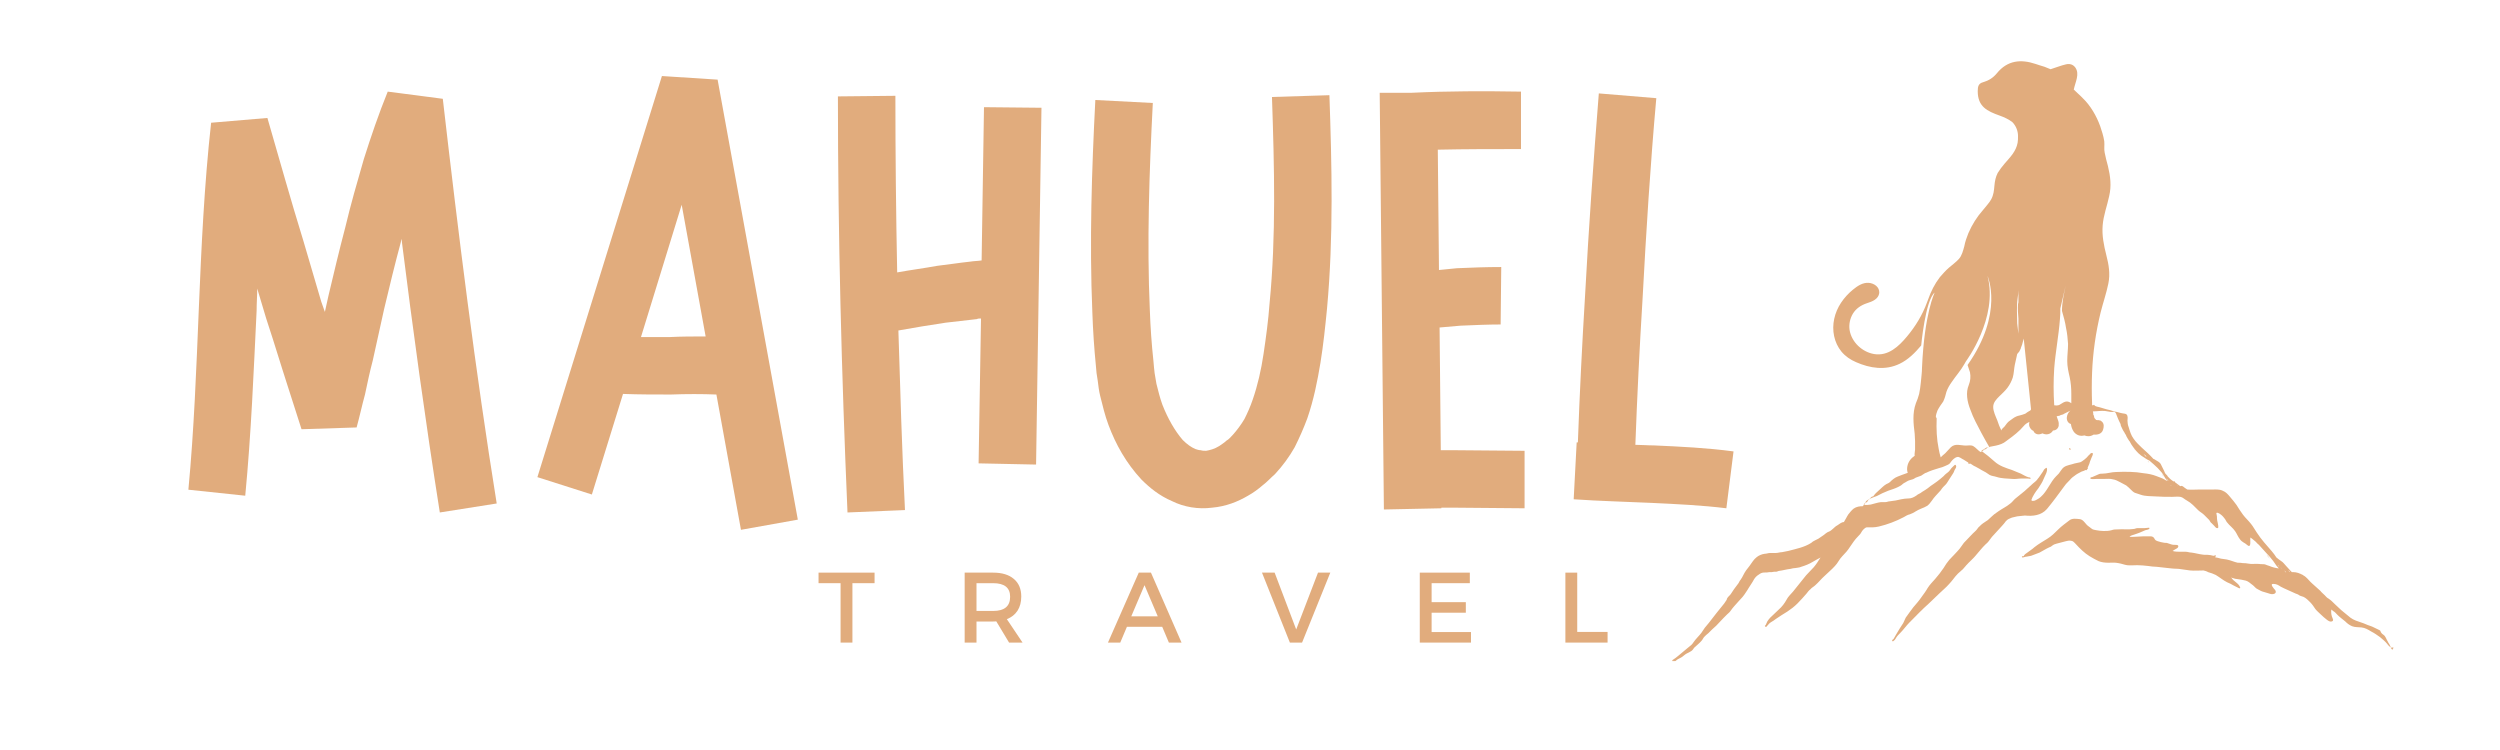 <?xml version="1.0" encoding="UTF-8"?> <svg xmlns="http://www.w3.org/2000/svg" xmlns:xlink="http://www.w3.org/1999/xlink" width="500" zoomAndPan="magnify" viewBox="180 140 10 100" height="150" preserveAspectRatio="xMidYMid meet" version="1.0"><defs><g></g><clipPath id="3385108a85"><path d="M 241.215 148 L 337.492 148 L 337.492 228.332 L 241.215 228.332 Z M 241.215 148 " clip-rule="nonzero"></path></clipPath></defs><g fill="#e1ac7d" fill-opacity="1"><g transform="translate(40.178, 208.169)"><g><path d="M 44.383 -1.039 C 41.508 -18.918 39.273 -36.957 37.195 -54.996 L 29.852 -55.953 C 28.656 -53 27.617 -49.969 26.66 -46.934 C 25.781 -43.902 24.906 -40.867 24.188 -37.836 C 23.387 -34.801 22.668 -31.77 21.949 -28.734 L 21.473 -26.582 L 20.992 -27.938 L 18.598 -36.078 C 16.922 -41.508 15.406 -46.934 13.809 -52.441 L 6.305 -51.805 C 4.469 -35.203 4.789 -18.84 3.273 -2.875 L 10.855 -2.074 C 11.652 -10.375 11.973 -18.598 12.371 -26.742 C 12.371 -27.777 12.453 -28.734 12.453 -29.695 L 13.648 -25.703 L 14.527 -22.988 L 15.805 -18.918 L 16.441 -16.922 L 17.082 -14.926 L 18.359 -10.938 L 25.703 -11.176 C 26.102 -12.613 26.422 -14.129 26.82 -15.566 C 27.141 -17.082 27.457 -18.598 27.859 -20.113 L 29.375 -26.98 C 30.094 -30.012 30.812 -32.965 31.609 -35.918 C 31.609 -36.078 31.688 -36.238 31.688 -36.32 C 33.207 -24.188 34.883 -11.973 36.797 0.16 Z M 44.383 -1.039 "></path></g></g></g><g fill="#e1ac7d" fill-opacity="1"><g transform="translate(87.991, 208.169)"><g><path d="M 36.719 1.117 L 26.023 -57.551 L 18.598 -58.031 L 1.996 -4.551 L 9.258 -2.234 L 13.41 -15.645 C 15.566 -15.566 17.719 -15.566 19.797 -15.566 C 21.871 -15.645 23.945 -15.645 25.863 -15.566 L 29.137 2.473 Z M 19.637 -23.227 C 18.359 -23.227 17.082 -23.227 15.805 -23.227 L 21.234 -40.867 L 24.426 -23.309 C 22.828 -23.309 21.234 -23.309 19.637 -23.227 Z M 19.637 -23.227 "></path></g></g></g><g fill="#e1ac7d" fill-opacity="1"><g transform="translate(126.864, 208.169)"><g><path d="M 22.668 -53.879 L 22.352 -33.445 C 21.871 -33.367 21.312 -33.367 20.832 -33.285 C 19.316 -33.125 17.879 -32.887 16.441 -32.727 C 14.688 -32.406 12.852 -32.168 11.094 -31.848 C 10.938 -39.672 10.855 -47.574 10.855 -55.395 L 3.191 -55.316 C 3.191 -36.879 3.672 -18.359 4.469 0.16 L 12.133 -0.16 C 11.734 -8.141 11.496 -16.125 11.254 -24.105 C 13.41 -24.504 15.484 -24.824 17.562 -25.145 C 18.996 -25.305 20.355 -25.465 21.711 -25.621 C 21.871 -25.703 22.031 -25.703 22.27 -25.703 L 21.949 -6.387 L 29.613 -6.227 L 30.332 -53.801 Z M 22.668 -53.879 "></path></g></g></g><g fill="#e1ac7d" fill-opacity="1"><g transform="translate(160.628, 208.169)"><g><path d="M 34.961 -55.477 L 27.301 -55.238 C 27.617 -45.898 27.859 -36.719 26.98 -27.699 C 26.82 -25.465 26.5 -23.148 26.18 -20.992 C 25.863 -18.84 25.383 -16.762 24.746 -14.926 C 24.426 -13.969 24.027 -13.09 23.629 -12.293 C 23.148 -11.496 22.668 -10.855 22.109 -10.219 C 21.793 -9.898 21.551 -9.578 21.234 -9.418 C 20.914 -9.102 20.594 -8.941 20.273 -8.699 C 19.637 -8.301 18.996 -8.141 18.52 -8.062 C 18.277 -8.062 18.039 -8.062 17.801 -8.141 C 17.562 -8.141 17.32 -8.223 17.082 -8.301 C 16.523 -8.539 15.965 -8.941 15.406 -9.5 C 14.367 -10.695 13.41 -12.371 12.691 -14.207 C 12.371 -15.086 12.133 -16.043 11.895 -17.004 C 11.812 -17.48 11.734 -17.961 11.652 -18.438 L 11.574 -19.156 L 11.496 -20.035 C 11.254 -22.27 11.094 -24.586 11.016 -26.82 C 10.617 -35.918 10.938 -45.18 11.414 -54.438 L 3.75 -54.836 C 3.273 -45.5 2.953 -36 3.352 -26.5 C 3.434 -24.105 3.594 -21.711 3.832 -19.316 L 3.91 -18.438 L 4.07 -17.402 C 4.152 -16.762 4.23 -16.043 4.391 -15.406 C 4.711 -14.129 5.027 -12.77 5.508 -11.496 C 6.465 -8.941 7.824 -6.465 9.898 -4.23 C 11.016 -3.113 12.293 -2.074 13.969 -1.355 C 15.566 -0.559 17.48 -0.238 19.316 -0.48 C 21.152 -0.637 22.75 -1.277 24.105 -2.074 C 24.824 -2.473 25.465 -2.953 26.023 -3.434 C 26.66 -3.91 27.141 -4.469 27.699 -4.949 C 28.734 -6.066 29.613 -7.266 30.332 -8.539 C 30.973 -9.816 31.531 -11.094 32.008 -12.371 C 32.887 -14.926 33.367 -17.402 33.766 -19.797 C 34.164 -22.27 34.402 -24.586 34.645 -27.059 C 35.52 -36.637 35.281 -46.137 34.961 -55.477 Z M 34.961 -55.477 "></path></g></g></g><g fill="#e1ac7d" fill-opacity="1"><g transform="translate(199.102, 208.169)"><g><path d="M 13.25 -8.141 C 12.613 -8.141 11.973 -8.141 11.336 -8.141 L 11.176 -24.504 C 12.055 -24.586 13.012 -24.664 13.969 -24.746 C 15.805 -24.824 17.641 -24.906 19.316 -24.906 L 19.398 -32.566 C 17.32 -32.566 15.406 -32.488 13.488 -32.406 C 12.691 -32.328 11.895 -32.246 11.094 -32.168 L 10.938 -48.211 C 14.605 -48.293 18.277 -48.293 22.031 -48.293 L 22.031 -55.953 C 17.16 -56.035 12.371 -56.035 7.422 -55.797 L 3.191 -55.797 L 3.75 -0.238 L 11.414 -0.398 L 11.414 -0.48 C 11.973 -0.48 12.613 -0.48 13.172 -0.48 L 22.508 -0.398 L 22.508 -8.062 Z M 13.25 -8.141 "></path></g></g></g><g fill="#e1ac7d" fill-opacity="1"><g transform="translate(224.885, 208.169)"><g><path d="M 13.969 -8.781 C 13.09 -8.781 12.293 -8.859 11.496 -8.859 C 11.734 -15.324 12.055 -21.793 12.453 -28.258 C 12.93 -37.195 13.488 -46.137 14.289 -55.078 L 6.625 -55.715 C 5.906 -46.695 5.27 -37.676 4.789 -28.734 C 4.391 -22.191 4.07 -15.727 3.832 -9.18 C 3.75 -9.18 3.75 -9.18 3.672 -9.18 L 3.273 -1.598 C 6.785 -1.355 10.219 -1.277 13.648 -1.117 C 17.004 -0.957 20.434 -0.797 23.629 -0.398 L 24.586 -7.98 C 20.992 -8.461 17.48 -8.621 13.969 -8.781 Z M 13.969 -8.781 "></path></g></g></g><g fill="#e1ac7d" fill-opacity="1"><g transform="translate(127.348, 225.679)"><g><path d="M 7.594 -7.922 L 4.641 -7.922 L 4.641 0 L 3.062 0 L 3.062 -7.922 L 0.125 -7.922 L 0.125 -9.328 L 7.594 -9.328 Z M 7.594 -7.922 "></path></g></g></g><g fill="#e1ac7d" fill-opacity="1"><g transform="translate(145.736, 225.679)"><g><path d="M 7.141 0 L 5.438 -2.828 C 5.344 -2.816 5.203 -2.812 5.016 -2.812 L 2.797 -2.812 L 2.797 0 L 1.219 0 L 1.219 -9.328 L 5.016 -9.328 C 6.203 -9.328 7.125 -9.047 7.781 -8.484 C 8.438 -7.93 8.766 -7.148 8.766 -6.141 C 8.766 -5.398 8.598 -4.77 8.266 -4.25 C 7.93 -3.738 7.457 -3.363 6.844 -3.125 L 8.938 0 Z M 2.797 -4.219 L 5.016 -4.219 C 6.523 -4.219 7.281 -4.848 7.281 -6.109 C 7.281 -7.316 6.523 -7.922 5.016 -7.922 L 2.797 -7.922 Z M 2.797 -4.219 "></path></g></g></g><g fill="#e1ac7d" fill-opacity="1"><g transform="translate(166.044, 225.679)"><g><path d="M 7.25 -2.109 L 2.547 -2.109 L 1.656 0 L 0.016 0 L 4.125 -9.328 L 5.75 -9.328 L 9.828 0 L 8.141 0 Z M 6.656 -3.5 L 4.891 -7.656 L 3.125 -3.5 Z M 6.656 -3.5 "></path></g></g></g><g fill="#e1ac7d" fill-opacity="1"><g transform="translate(186.551, 225.679)"><g><path d="M 5.391 0 L 3.766 0 L 0.047 -9.328 L 1.734 -9.328 L 4.609 -1.75 L 7.516 -9.328 L 9.156 -9.328 Z M 5.391 0 "></path></g></g></g><g fill="#e1ac7d" fill-opacity="1"><g transform="translate(206.418, 225.679)"><g><path d="M 7.891 -7.922 L 2.797 -7.922 L 2.797 -5.391 L 7.359 -5.391 L 7.359 -3.984 L 2.797 -3.984 L 2.797 -1.406 L 8.047 -1.406 L 8.047 0 L 1.219 0 L 1.219 -9.328 L 7.891 -9.328 Z M 7.891 -7.922 "></path></g></g></g><g fill="#e1ac7d" fill-opacity="1"><g transform="translate(225.833, 225.679)"><g><path d="M 2.797 -1.422 L 6.844 -1.422 L 6.844 0 L 1.219 0 L 1.219 -9.328 L 2.797 -9.328 Z M 2.797 -1.422 "></path></g></g></g><path fill="#e1ac7d" d="M 291.254 207.871 C 292.066 206.895 292.773 205.918 293.531 204.887 C 293.75 204.562 294.02 204.293 294.293 204.02 C 294.508 203.75 294.781 203.531 295.105 203.316 C 295.324 203.152 295.594 203.043 295.867 202.883 C 295.973 202.828 296.082 202.828 296.191 202.773 C 296.246 202.719 296.355 202.719 296.406 202.664 C 296.461 202.719 296.516 202.719 296.57 202.664 C 296.57 202.609 296.625 202.609 296.625 202.555 C 296.734 202.555 296.734 202.445 296.68 202.395 C 296.734 202.285 296.734 202.23 296.789 202.121 C 296.895 201.906 296.949 201.742 297.004 201.523 C 297.059 201.363 297.168 201.145 297.223 200.98 C 297.277 200.82 297.383 200.711 297.383 200.492 C 297.383 200.441 297.332 200.387 297.277 200.387 C 297.168 200.387 297.004 200.492 296.949 200.602 C 296.734 200.766 296.625 200.98 296.406 201.145 C 296.191 201.309 295.973 201.523 295.703 201.633 C 295.43 201.688 295.215 201.742 294.941 201.797 C 294.508 201.957 293.914 202.012 293.531 202.285 C 293.371 202.395 293.207 202.609 293.098 202.773 C 292.992 202.883 292.938 203.043 292.828 203.152 C 292.719 203.262 292.609 203.371 292.504 203.477 C 291.688 204.293 291.309 205.484 290.441 206.246 C 290.277 206.406 290.008 206.57 289.789 206.68 C 289.68 206.734 289.574 206.785 289.41 206.785 C 289.41 206.785 289.355 206.785 289.301 206.785 C 289.137 206.734 289.191 206.625 289.246 206.516 C 289.301 206.297 289.465 206.082 289.574 205.863 C 289.734 205.594 289.898 205.375 290.113 205.105 C 290.387 204.672 290.656 204.293 290.82 203.855 C 290.984 203.422 291.363 202.883 291.254 202.445 C 291.254 202.395 291.199 202.34 291.145 202.395 C 291.039 202.445 290.984 202.5 290.875 202.609 C 290.766 202.828 290.656 202.988 290.496 203.207 C 290.332 203.422 290.223 203.641 290.062 203.805 C 289.898 204.074 289.68 204.238 289.41 204.453 C 289.031 204.781 288.648 205.16 288.27 205.484 C 287.891 205.809 287.512 206.082 287.133 206.406 C 286.914 206.57 286.75 206.785 286.59 206.949 C 286.371 207.168 286.102 207.328 285.883 207.492 C 285.449 207.762 284.961 208.035 284.527 208.359 C 284.094 208.633 283.77 209.012 283.387 209.336 C 283.172 209.5 282.953 209.609 282.738 209.77 C 282.574 209.879 282.41 210.043 282.25 210.203 C 282.086 210.312 282.031 210.477 281.922 210.586 C 281.762 210.801 281.598 210.91 281.383 211.125 C 281 211.562 280.566 211.941 280.188 212.375 C 280.023 212.59 279.918 212.754 279.754 212.973 C 279.59 213.242 279.375 213.406 279.211 213.621 C 278.887 213.949 278.559 214.328 278.234 214.652 C 277.965 214.977 277.691 215.359 277.477 215.738 C 277.148 216.227 276.77 216.715 276.391 217.148 C 276.012 217.582 275.629 217.961 275.359 218.395 C 275.25 218.559 275.141 218.777 274.98 218.992 C 274.816 219.211 274.707 219.371 274.547 219.59 C 274.219 220.078 273.84 220.512 273.461 220.945 C 273.297 221.164 273.137 221.379 272.973 221.598 C 272.809 221.867 272.594 222.086 272.43 222.355 C 272.32 222.574 272.215 222.844 272.105 223.062 C 271.941 223.332 271.777 223.551 271.617 223.82 C 271.453 224.094 271.289 224.363 271.129 224.633 C 271.074 224.742 270.965 224.906 270.91 225.016 C 270.855 225.121 270.801 225.23 270.695 225.285 C 270.641 225.285 270.641 225.34 270.641 225.34 C 270.586 225.395 270.641 225.559 270.75 225.504 C 270.91 225.395 271.02 225.285 271.129 225.07 C 271.289 224.797 271.508 224.582 271.727 224.363 C 272.16 223.93 272.484 223.441 272.918 223.008 C 273.785 222.141 274.602 221.27 275.523 220.457 C 275.957 220.023 276.445 219.59 276.879 219.156 C 277.312 218.723 277.801 218.344 278.18 217.906 C 278.613 217.473 278.941 216.93 279.375 216.496 C 279.535 216.336 279.754 216.172 279.918 216.008 C 280.133 215.848 280.297 215.574 280.512 215.359 C 280.945 214.871 281.434 214.488 281.816 214 C 282.195 213.566 282.574 213.078 283.008 212.645 C 283.172 212.484 283.336 212.375 283.496 212.156 C 283.715 211.887 283.875 211.613 284.094 211.398 C 284.473 210.965 284.906 210.531 285.285 210.098 C 285.449 209.934 285.613 209.715 285.773 209.5 C 285.992 209.227 286.316 209.121 286.59 209.012 C 286.805 208.957 287.078 208.902 287.293 208.848 C 287.621 208.793 287.945 208.793 288.324 208.738 C 289.355 208.848 290.496 208.738 291.254 207.871 Z M 291.254 207.871 " fill-opacity="1" fill-rule="nonzero"></path><g clip-path="url(#3385108a85)"><path fill="#e1ac7d" d="M 337.258 226.586 C 337.094 226.426 337.094 226.207 336.984 226.047 C 336.934 225.883 336.77 225.719 336.715 225.559 C 336.496 225.23 336.445 224.852 336.117 224.633 C 335.957 224.527 335.902 224.473 335.793 224.309 C 335.738 224.254 335.738 224.199 335.738 224.145 C 335.684 224.039 335.52 223.984 335.414 223.93 C 335.031 223.766 334.707 223.551 334.328 223.441 C 333.949 223.332 333.57 223.117 333.188 223.008 C 332.699 222.844 332.156 222.684 331.723 222.355 C 331.398 222.086 331.129 221.867 330.801 221.598 C 330.367 221.27 330.043 220.891 329.664 220.566 C 329.391 220.293 329.121 220.023 328.793 219.805 C 328.578 219.699 328.469 219.535 328.305 219.371 C 328.09 219.156 327.871 218.992 327.711 218.777 C 327.328 218.449 327.004 218.125 326.625 217.801 C 326.301 217.527 326.082 217.203 325.758 216.93 C 325.648 216.824 325.539 216.77 325.43 216.715 C 325.43 216.715 325.43 216.66 325.375 216.66 C 324.941 216.441 324.562 216.281 324.074 216.281 C 324.02 216.281 323.965 216.281 323.914 216.281 C 323.859 216.227 323.805 216.172 323.75 216.117 C 323.531 215.902 323.371 215.684 323.152 215.465 C 322.938 215.25 322.773 214.977 322.5 214.816 C 322.285 214.652 322.012 214.488 321.852 214.328 C 321.688 214.055 321.473 213.785 321.254 213.516 C 320.547 212.699 319.844 211.941 319.246 211.02 C 318.977 210.637 318.758 210.203 318.488 209.879 C 318.16 209.445 317.727 209.066 317.402 208.633 C 317.078 208.199 316.805 207.762 316.535 207.328 C 316.262 206.949 315.992 206.625 315.668 206.246 C 315.395 205.918 315.125 205.594 314.691 205.43 C 314.254 205.215 313.766 205.27 313.332 205.27 L 311.598 205.27 C 311.055 205.27 310.512 205.32 309.969 205.27 C 309.863 205.215 309.754 205.105 309.645 205.051 C 309.48 204.941 309.375 204.781 309.156 204.781 C 309.102 204.781 309.102 204.832 309.047 204.832 C 308.832 204.672 308.613 204.508 308.398 204.344 C 308.398 204.344 308.344 204.344 308.344 204.293 C 308.344 204.238 308.344 204.184 308.234 204.184 C 308.18 204.184 308.18 204.184 308.125 204.184 C 307.965 204.074 307.801 203.965 307.691 203.855 C 307.691 203.855 307.637 203.805 307.637 203.805 C 307.527 203.695 307.477 203.641 307.367 203.531 C 307.312 203.371 307.148 203.262 307.039 203.152 C 307.039 203.152 307.039 203.152 307.039 203.098 C 307.039 203.098 306.988 203.043 306.988 203.043 C 306.934 202.934 306.934 202.883 306.879 202.773 C 306.77 202.5 306.605 202.285 306.5 202.012 C 306.336 201.578 305.902 201.469 305.523 201.199 C 305.523 201.199 305.523 201.199 305.469 201.199 C 304.98 200.656 304.438 200.168 303.895 199.68 C 303.516 199.301 303.137 198.977 302.809 198.488 C 302.484 198.055 302.32 197.512 302.16 196.969 C 302.051 196.695 301.996 196.371 301.996 196.102 C 301.996 195.883 302.051 195.719 301.996 195.504 C 301.941 195.07 301.453 195.176 301.129 195.07 C 300.801 194.961 300.477 194.906 300.207 194.852 C 299.879 194.742 299.555 194.637 299.23 194.582 C 298.902 194.473 298.633 194.418 298.309 194.309 C 298.145 194.254 297.656 194.199 297.602 194.039 C 297.547 193.93 297.438 193.984 297.438 194.039 L 297.277 194.039 C 297.277 193.93 297.277 193.875 297.277 193.766 C 297.223 192.41 297.223 191.055 297.277 189.699 C 297.383 186.984 297.766 184.328 298.414 181.668 C 298.742 180.367 299.176 179.121 299.445 177.816 C 299.719 176.516 299.5 175.27 299.176 174.02 C 298.848 172.719 298.578 171.418 298.688 170.059 C 298.793 168.703 299.281 167.457 299.555 166.156 C 299.879 164.797 299.719 163.496 299.391 162.141 C 299.23 161.543 299.066 160.945 298.957 160.352 C 298.848 159.863 298.957 159.375 298.902 158.832 C 298.793 158.125 298.578 157.473 298.359 156.824 C 297.871 155.469 297.059 154.059 296.027 153.082 C 295.973 153.027 295.867 152.918 295.812 152.863 C 295.484 152.539 295.16 152.266 294.836 151.941 C 295.051 150.91 295.648 149.879 295.051 149.012 C 294.727 148.578 294.293 148.469 293.805 148.578 C 293.098 148.742 292.449 149.012 291.742 149.23 C 291.473 149.121 291.199 149.012 290.93 148.902 C 290.496 148.793 290.113 148.633 289.734 148.523 C 287.781 147.871 285.992 148.035 284.582 149.77 C 284.094 150.367 283.496 150.746 282.738 150.965 C 282.141 151.129 282.031 151.508 282.031 152.16 C 282.031 154.219 283.281 154.816 284.961 155.414 C 285.559 155.629 286.156 155.902 286.645 156.281 C 287.133 156.77 287.402 157.473 287.402 158.125 C 287.402 158.449 287.402 158.777 287.348 159.047 C 287.133 160.188 286.371 160.945 285.613 161.816 C 285.285 162.195 284.961 162.629 284.691 163.062 C 284.418 163.605 284.309 164.148 284.258 164.742 C 284.203 165.395 284.148 165.992 283.82 166.59 C 283.551 167.078 283.117 167.512 282.738 168 C 281.922 168.922 281.273 169.953 280.785 171.09 C 280.566 171.633 280.352 172.23 280.242 172.828 C 280.078 173.422 279.918 174.074 279.535 174.508 C 279.156 174.941 278.613 175.324 278.18 175.703 C 277.746 176.082 277.367 176.516 276.988 176.949 C 276.281 177.871 275.793 178.848 275.414 179.934 C 275.359 180.098 275.305 180.203 275.25 180.367 C 274.652 181.996 273.73 183.516 272.594 184.871 C 271.508 186.172 270.098 187.527 268.199 187.203 C 266.625 186.934 265.215 185.629 264.945 184.004 C 264.836 183.242 264.996 182.484 265.379 181.832 C 265.812 181.129 266.461 180.691 267.277 180.422 C 267.98 180.203 268.797 179.879 268.902 179.066 C 268.957 178.25 268.199 177.766 267.492 177.711 C 266.68 177.656 265.973 178.145 265.379 178.633 C 264.781 179.121 264.238 179.715 263.805 180.367 C 262.938 181.668 262.555 183.297 262.883 184.816 C 263.043 185.574 263.371 186.281 263.859 186.879 C 264.402 187.527 265.051 187.961 265.812 188.289 C 267.656 189.102 269.719 189.426 271.617 188.504 C 272.754 187.961 273.676 187.039 274.492 186.062 C 274.492 186.062 275.035 180.098 276.281 179.012 C 276.281 179.066 274.926 181.723 274.602 188.992 C 274.602 189.699 274.492 190.348 274.438 191.055 C 274.383 191.543 274.328 192.031 274.219 192.52 C 274.113 192.953 273.949 193.387 273.785 193.766 C 273.297 195.125 273.461 196.48 273.625 197.836 C 273.625 198.16 273.676 198.488 273.676 198.812 C 273.676 199.191 273.676 199.57 273.676 199.953 C 273.676 200.168 273.57 200.492 273.625 200.766 C 273.137 201.09 272.754 201.578 272.648 202.176 C 272.594 202.445 272.594 202.773 272.699 203.043 C 272.43 203.152 272.215 203.207 271.941 203.316 C 271.562 203.477 271.129 203.586 270.801 203.855 C 270.641 203.965 270.477 204.129 270.367 204.238 C 270.207 204.398 270.043 204.453 269.824 204.562 C 269.445 204.781 269.121 205.16 268.797 205.43 C 268.633 205.594 268.414 205.758 268.254 205.973 C 268.199 206.027 268.145 206.137 268.09 206.191 C 267.926 206.191 267.871 206.246 267.766 206.352 C 267.656 206.516 267.492 206.57 267.332 206.68 C 267.168 206.785 267.059 206.949 266.949 207.113 C 266.898 207.223 266.789 207.328 266.734 207.492 C 266.301 207.492 265.867 207.547 265.484 207.816 C 265.215 208.035 264.996 208.305 264.781 208.578 C 264.562 208.902 264.402 209.281 264.184 209.609 C 263.859 209.609 263.586 209.879 263.316 210.043 C 262.883 210.258 262.609 210.746 262.121 210.91 C 261.961 210.965 261.852 211.074 261.688 211.18 C 261.527 211.344 261.309 211.453 261.094 211.613 C 260.875 211.777 260.711 211.887 260.441 211.996 C 260.223 212.102 260.008 212.211 259.844 212.375 C 258.922 212.973 257.781 213.188 256.754 213.461 C 256.48 213.516 256.211 213.566 255.938 213.621 C 255.668 213.621 255.395 213.73 255.125 213.73 C 254.852 213.73 254.582 213.73 254.363 213.73 C 254.094 213.73 253.875 213.84 253.605 213.84 C 253.227 213.895 252.848 214.055 252.574 214.273 C 252.141 214.598 251.926 215.031 251.598 215.465 C 251.273 215.848 251 216.227 250.785 216.66 C 250.676 216.879 250.566 217.094 250.406 217.312 C 250.242 217.473 250.188 217.746 250.023 217.906 C 249.863 218.125 249.699 218.344 249.535 218.559 C 249.375 218.777 249.266 218.992 249.102 219.211 C 248.996 219.371 248.777 219.535 248.668 219.699 C 248.613 219.805 248.559 219.859 248.559 219.969 C 248.453 220.133 248.344 220.293 248.234 220.457 C 247.531 221.324 246.824 222.195 246.172 223.062 C 246.012 223.277 245.793 223.496 245.633 223.711 C 245.469 223.93 245.359 224.145 245.195 224.363 C 244.871 224.797 244.438 225.176 244.113 225.664 C 243.949 225.938 243.73 226.098 243.516 226.262 C 243.297 226.426 243.082 226.641 242.863 226.805 C 242.375 227.184 241.887 227.672 241.344 228 C 241.238 228.051 241.344 228.215 241.453 228.16 C 241.453 228.16 241.508 228.105 241.508 228.105 C 241.727 228.27 241.832 228 242.051 227.891 C 242.215 227.781 242.43 227.727 242.648 227.562 C 242.863 227.402 243.027 227.238 243.242 227.129 C 243.461 227.023 243.68 226.914 243.84 226.805 C 244.004 226.695 244.113 226.535 244.219 226.371 C 244.547 226.047 244.926 225.773 245.195 225.449 C 245.359 225.285 245.414 225.07 245.578 224.906 C 245.738 224.742 245.902 224.582 246.121 224.418 C 246.281 224.254 246.445 224.094 246.609 223.93 C 246.77 223.766 246.988 223.605 247.148 223.441 C 247.477 223.117 247.801 222.734 248.125 222.41 C 248.289 222.246 248.453 222.086 248.613 221.922 C 248.777 221.758 248.887 221.707 249.047 221.488 C 249.375 221 249.754 220.621 250.133 220.188 C 250.512 219.805 250.84 219.426 251.109 218.992 C 251.383 218.613 251.598 218.18 251.871 217.801 C 251.977 217.637 252.086 217.473 252.195 217.258 C 252.359 216.984 252.574 216.77 252.848 216.605 C 253.062 216.441 253.281 216.336 253.551 216.336 C 253.824 216.336 254.039 216.336 254.258 216.281 C 254.363 216.281 254.473 216.281 254.582 216.281 C 254.691 216.281 254.801 216.227 254.906 216.227 C 255.016 216.227 255.07 216.227 255.18 216.227 C 255.289 216.227 255.449 216.117 255.559 216.117 C 256.047 216.062 256.535 215.902 257.078 215.848 C 257.293 215.793 257.512 215.738 257.727 215.738 C 258 215.684 258.27 215.684 258.488 215.574 C 259.031 215.414 259.574 215.195 260.008 214.926 C 260.387 214.707 260.766 214.488 261.094 214.328 C 261.094 214.328 261.039 214.383 261.039 214.383 C 260.766 214.816 260.496 215.25 260.168 215.629 C 259.844 216.008 259.465 216.336 259.141 216.715 C 258.543 217.418 258 218.18 257.402 218.883 C 257.078 219.266 256.754 219.535 256.535 219.969 C 256.266 220.457 255.938 220.891 255.504 221.27 C 255.125 221.652 254.746 221.977 254.363 222.355 C 254.203 222.52 254.094 222.684 253.984 222.844 C 253.93 222.898 253.77 223.387 253.715 223.387 C 253.605 223.387 253.66 223.551 253.715 223.551 C 253.77 223.605 253.824 223.605 253.875 223.551 C 253.93 223.441 254.094 223.332 254.148 223.223 C 254.258 223.117 254.363 223.008 254.473 222.953 C 254.691 222.844 254.906 222.684 255.125 222.52 C 255.613 222.195 256.102 221.867 256.645 221.543 C 257.133 221.219 257.566 220.891 258 220.457 C 258.434 220.023 258.812 219.59 259.191 219.156 C 259.355 218.938 259.52 218.723 259.734 218.559 C 259.898 218.344 260.168 218.234 260.387 218.016 C 260.82 217.637 261.199 217.148 261.633 216.77 C 262.07 216.336 262.555 215.953 262.992 215.465 C 263.371 215.086 263.586 214.543 263.969 214.164 C 264.348 213.785 264.727 213.352 264.996 212.918 C 265.324 212.43 265.648 211.941 266.082 211.508 C 266.246 211.344 266.41 211.18 266.516 210.965 C 266.625 210.746 266.949 210.367 267.223 210.312 C 267.332 210.312 267.492 210.312 267.602 210.312 C 267.766 210.312 267.926 210.312 268.035 210.312 C 268.309 210.312 268.578 210.258 268.848 210.203 C 269.988 209.934 271.129 209.5 272.16 208.957 C 272.43 208.793 272.699 208.633 272.973 208.578 C 273.242 208.469 273.516 208.359 273.73 208.199 C 274.004 208.035 274.219 207.926 274.492 207.816 C 274.762 207.711 275.035 207.602 275.305 207.438 C 275.793 207.059 276.012 206.516 276.445 206.082 C 276.66 205.863 276.879 205.594 277.094 205.375 C 277.203 205.215 277.312 205.051 277.422 204.941 C 277.531 204.832 277.637 204.727 277.746 204.617 C 277.965 204.398 278.07 204.129 278.234 203.91 C 278.398 203.641 278.559 203.422 278.723 203.152 C 278.887 202.934 278.887 202.719 279.047 202.5 C 279.156 202.34 279.211 202.176 279.102 202.012 C 279.047 201.957 278.992 201.957 278.941 202.012 C 278.723 202.23 278.504 202.395 278.344 202.664 C 278.18 202.934 277.855 203.098 277.637 203.316 C 277.477 203.531 277.203 203.695 277.043 203.855 C 276.77 204.074 276.5 204.293 276.172 204.508 C 275.902 204.672 275.629 204.887 275.359 205.105 C 275.141 205.27 274.871 205.43 274.602 205.594 C 274.383 205.809 274.059 205.863 273.84 206.082 C 273.516 206.297 273.188 206.461 272.809 206.461 C 272.754 206.461 272.754 206.461 272.754 206.461 C 272.43 206.461 272.16 206.516 271.832 206.57 C 271.562 206.625 271.344 206.68 271.074 206.734 C 270.801 206.785 270.586 206.785 270.312 206.84 C 270.098 206.84 269.934 206.949 269.719 206.949 C 269.5 206.949 269.285 206.949 269.121 206.949 C 268.688 207.004 268.199 207.168 267.766 207.273 C 267.492 207.328 267.223 207.328 266.898 207.328 C 266.898 207.273 266.949 207.273 266.949 207.223 C 267.004 207.113 267.059 207.059 267.113 206.949 C 267.168 207.004 267.223 207.004 267.277 206.949 C 267.387 206.68 267.547 206.516 267.871 206.406 C 268.09 206.297 268.309 206.246 268.578 206.137 C 269.066 205.863 269.555 205.648 270.098 205.43 C 270.531 205.27 270.965 205.16 271.398 204.941 C 271.617 204.832 271.832 204.727 271.996 204.562 C 272.16 204.398 272.375 204.344 272.594 204.184 C 272.863 204.02 273.027 204.02 273.352 203.91 C 273.57 203.855 273.676 203.695 273.895 203.641 C 274.113 203.586 274.273 203.477 274.492 203.422 C 274.602 203.371 274.707 203.262 274.816 203.207 C 274.926 203.152 275.035 203.043 275.141 203.043 C 275.684 202.773 276.227 202.609 276.77 202.445 C 276.934 202.395 277.148 202.34 277.312 202.285 C 277.582 202.176 277.855 202.066 278.07 201.957 C 278.289 201.852 278.398 201.688 278.504 201.523 C 278.668 201.309 278.992 200.98 279.32 200.93 C 279.59 200.875 279.918 201.199 280.188 201.309 C 280.406 201.418 280.566 201.578 280.785 201.688 C 280.73 201.742 280.785 201.852 280.895 201.852 C 280.945 201.852 281 201.797 281 201.797 C 281.109 201.852 281.219 201.906 281.273 201.957 C 281.434 202.066 281.598 202.176 281.762 202.23 C 281.922 202.34 282.086 202.395 282.25 202.5 C 282.359 202.555 282.41 202.609 282.52 202.664 C 282.738 202.773 282.898 202.883 283.117 202.988 C 283.281 203.098 283.441 203.207 283.605 203.316 C 283.875 203.477 284.203 203.477 284.527 203.586 C 285.18 203.805 285.938 203.805 286.645 203.855 C 287.023 203.91 287.402 203.805 287.836 203.805 C 288.109 203.805 288.379 203.805 288.703 203.805 C 288.703 203.805 288.758 203.855 288.812 203.805 C 288.867 203.805 288.922 203.805 288.977 203.855 C 289.086 203.855 289.137 203.695 289.031 203.695 C 289.031 203.695 288.977 203.695 288.977 203.695 C 288.977 203.641 288.922 203.641 288.867 203.641 C 288.867 203.641 288.812 203.641 288.812 203.641 C 288.434 203.531 288.109 203.316 287.781 203.152 C 287.402 202.988 287.023 202.828 286.59 202.664 C 285.773 202.395 284.906 202.121 284.258 201.523 C 283.715 201.035 283.117 200.547 282.52 200.113 C 282.574 200.059 282.684 200.004 282.738 199.953 C 282.898 199.844 283.062 199.789 283.172 199.68 C 283.387 199.625 283.605 199.625 283.66 199.57 C 283.93 199.516 284.203 199.465 284.473 199.41 C 284.961 199.301 285.449 199.137 285.828 198.812 C 285.883 198.758 285.992 198.703 286.047 198.648 C 286.805 198.105 287.566 197.512 288.16 196.805 C 288.379 196.535 288.648 196.371 288.922 196.262 C 288.867 196.48 288.867 196.695 288.922 196.859 C 289.031 197.129 289.191 197.348 289.465 197.457 C 289.52 197.672 289.734 197.836 289.953 197.891 C 290.168 197.945 290.441 197.891 290.656 197.781 C 291.199 198.055 291.797 197.891 292.066 197.402 C 292.449 197.402 292.773 197.129 292.828 196.75 C 292.828 196.695 292.828 196.695 292.828 196.641 C 292.883 196.316 292.719 195.992 292.609 195.664 C 292.609 195.613 292.555 195.559 292.555 195.504 C 292.664 195.504 292.719 195.449 292.828 195.449 C 292.938 195.449 292.992 195.395 293.098 195.34 C 293.262 195.285 293.426 195.285 293.531 195.176 C 293.75 195.07 293.965 194.961 294.184 194.852 C 294.293 194.797 294.348 194.797 294.402 194.742 C 294.129 194.961 293.965 195.23 293.914 195.613 C 293.859 196.047 294.074 196.426 294.453 196.535 C 294.508 196.914 294.617 197.238 294.836 197.566 C 295.16 198 295.703 198.215 296.246 198.055 C 296.625 198.215 297.059 198.215 297.492 197.945 C 298.035 198 298.578 197.836 298.742 197.293 C 298.848 196.969 298.902 196.535 298.633 196.262 C 298.523 196.152 298.414 196.047 298.254 196.047 C 298.145 195.992 297.98 196.047 297.82 195.992 C 297.656 195.828 297.547 195.719 297.547 195.559 C 297.547 195.449 297.492 195.34 297.438 195.285 C 297.438 195.125 297.438 195.016 297.383 194.852 C 297.926 194.852 298.469 194.742 299.012 194.797 C 299.23 194.852 299.445 194.852 299.664 194.906 C 299.824 194.961 300.043 194.906 300.207 194.906 C 300.477 194.961 300.477 195.23 300.586 195.449 C 300.695 195.719 300.801 195.992 300.91 196.207 C 300.965 196.316 301.02 196.426 301.074 196.535 C 301.074 196.695 301.129 196.805 301.184 196.914 C 301.289 197.129 301.398 197.402 301.562 197.617 C 301.777 198 301.941 198.379 302.211 198.758 C 302.211 198.812 302.266 198.812 302.266 198.812 C 302.43 199.137 302.594 199.41 302.809 199.68 C 303.188 200.223 303.676 200.711 304.273 201.035 C 304.383 201.09 304.492 201.199 304.598 201.254 C 304.707 201.309 304.816 201.363 304.926 201.418 C 305.305 201.742 305.684 202.066 306.012 202.395 C 306.172 202.609 306.391 202.773 306.551 202.988 C 306.715 203.207 306.824 203.367 306.934 203.586 C 307.039 203.805 307.203 203.965 307.367 204.129 C 307.258 204.074 307.094 204.074 306.988 203.965 C 306.66 203.75 306.227 203.641 305.848 203.477 C 305.305 203.262 304.707 203.152 304.164 203.098 C 302.973 202.883 301.723 202.883 300.477 202.934 C 299.879 202.934 299.281 203.152 298.688 203.152 C 298.469 203.152 298.305 203.152 298.09 203.262 C 297.82 203.367 297.492 203.531 297.223 203.641 C 297.168 203.586 297.059 203.641 297.059 203.75 C 297.059 203.75 297.059 203.805 297.059 203.805 C 297.059 203.855 297.113 203.855 297.113 203.855 C 297.383 203.91 297.656 203.855 297.926 203.855 C 298.254 203.855 298.633 203.855 298.957 203.855 C 299.336 203.855 299.664 203.805 300.043 203.91 C 300.422 203.965 300.695 204.129 301.02 204.293 C 301.289 204.453 301.562 204.562 301.832 204.727 C 302.051 204.887 302.266 205.105 302.43 205.27 C 302.594 205.43 302.754 205.594 302.973 205.703 C 303.242 205.809 303.516 205.863 303.785 205.973 C 304.438 206.191 305.086 206.137 305.793 206.191 C 306.5 206.246 307.258 206.246 307.965 206.246 C 308.289 206.246 308.668 206.191 309.047 206.246 C 309.375 206.297 309.59 206.57 309.914 206.734 C 310.512 207.059 310.945 207.547 311.434 208.035 C 311.652 208.25 311.977 208.414 312.195 208.633 C 312.41 208.848 312.684 209.121 312.898 209.336 C 313.008 209.5 313.062 209.66 313.227 209.77 C 313.332 209.879 313.441 209.988 313.551 210.098 C 313.66 210.203 313.766 210.422 313.984 210.422 C 314.039 210.422 314.094 210.367 314.094 210.367 C 314.148 209.934 313.93 209.5 313.93 209.121 C 313.93 208.902 313.93 208.793 313.875 208.578 C 313.715 208.145 314.309 208.469 314.473 208.633 C 314.691 208.793 314.852 209.012 315.016 209.227 C 315.125 209.391 315.18 209.555 315.285 209.66 C 315.613 210.098 316.047 210.367 316.371 210.855 C 316.59 211.18 316.75 211.613 317.023 211.941 C 317.133 212.102 317.293 212.211 317.457 212.32 C 317.566 212.375 317.621 212.43 317.727 212.484 C 317.836 212.539 317.891 212.645 318 212.699 C 318.543 213.133 318.324 211.996 318.379 211.668 C 318.648 211.832 318.867 212.051 319.137 212.266 C 319.246 212.43 319.41 212.539 319.52 212.645 C 319.898 213.027 320.223 213.461 320.602 213.84 C 320.875 214.109 321.09 214.383 321.309 214.652 C 321.309 214.652 321.309 214.707 321.363 214.707 C 321.523 214.926 321.688 215.195 321.852 215.414 C 321.961 215.52 322.066 215.684 322.176 215.793 C 321.742 215.738 321.309 215.629 320.93 215.465 C 320.711 215.414 320.496 215.305 320.332 215.25 C 320.059 215.195 319.844 215.25 319.57 215.195 C 319.082 215.141 318.543 215.25 318.055 215.141 C 317.836 215.086 317.621 215.086 317.402 215.086 C 317.184 215.031 316.914 215.031 316.695 215.031 C 316.207 214.926 315.773 214.707 315.23 214.598 C 314.961 214.543 314.742 214.543 314.473 214.488 C 314.203 214.438 313.984 214.328 313.715 214.328 C 313.715 214.328 313.715 214.273 313.715 214.273 C 313.715 214.219 313.715 214.219 313.766 214.164 C 313.82 214.055 313.66 213.949 313.605 214.055 C 313.605 214.109 313.605 214.109 313.551 214.109 C 313.332 214.109 313.117 214 312.898 214 C 312.629 213.949 312.305 214 312.031 213.949 C 311.543 213.895 311 213.73 310.512 213.676 C 310.242 213.676 310.023 213.566 309.754 213.566 C 309.48 213.566 309.266 213.566 308.992 213.566 C 308.887 213.566 308.234 213.566 308.016 213.461 C 308.18 213.352 308.344 213.242 308.559 213.133 C 308.668 213.078 308.777 212.973 308.777 212.809 C 308.777 212.754 308.723 212.754 308.723 212.699 C 308.449 212.59 308.125 212.699 307.855 212.59 C 307.691 212.539 307.527 212.484 307.367 212.43 C 307.258 212.375 307.094 212.375 306.934 212.375 C 306.605 212.32 306.336 212.266 306.012 212.156 C 305.848 212.102 305.738 212.051 305.629 211.887 C 305.574 211.777 305.523 211.668 305.414 211.613 C 305.305 211.508 305.086 211.508 304.98 211.508 C 304.707 211.508 304.438 211.508 304.164 211.508 C 303.785 211.508 303.461 211.562 303.137 211.562 C 302.918 211.562 302.484 211.613 302.266 211.562 C 302.43 211.398 302.699 211.344 302.863 211.289 C 303.137 211.18 303.406 211.125 303.621 211.02 C 303.895 210.91 304.109 210.801 304.383 210.691 C 304.547 210.637 304.762 210.637 304.871 210.531 C 304.98 210.477 304.926 210.312 304.816 210.367 C 304.492 210.422 304.109 210.422 303.785 210.422 C 303.621 210.422 303.461 210.422 303.297 210.422 C 303.137 210.422 302.973 210.531 302.809 210.531 C 302.105 210.637 301.398 210.531 300.695 210.586 C 300.422 210.586 300.152 210.586 299.879 210.691 C 299.5 210.801 299.176 210.801 298.793 210.801 C 298.469 210.801 298.145 210.746 297.82 210.691 C 297.602 210.637 297.438 210.637 297.277 210.531 C 297.113 210.422 297.004 210.312 296.844 210.203 C 296.406 209.934 296.191 209.336 295.703 209.227 C 295.215 209.172 294.617 209.066 294.238 209.391 C 293.75 209.77 293.207 210.148 292.773 210.586 C 292.34 211.02 291.852 211.508 291.309 211.832 C 290.711 212.211 290.113 212.539 289.574 212.973 C 289.301 213.242 288.977 213.406 288.648 213.676 C 288.488 213.785 288.215 213.949 288.16 214.164 C 288.109 214.164 288.055 214.164 288 214.164 C 287.891 214.164 287.891 214.328 288 214.328 C 288.215 214.328 288.324 214.219 288.543 214.219 C 288.758 214.164 288.922 214.164 289.137 214.109 C 289.52 213.949 289.898 213.84 290.277 213.676 C 290.711 213.461 291.09 213.188 291.578 212.973 C 291.742 212.918 291.852 212.863 291.961 212.754 C 292.176 212.59 292.34 212.539 292.555 212.484 C 292.992 212.375 293.371 212.266 293.805 212.156 C 294.02 212.102 294.238 212.051 294.453 212.102 C 294.727 212.102 294.891 212.32 295.105 212.539 C 295.648 213.133 296.246 213.73 296.949 214.164 C 297.332 214.383 297.766 214.652 298.145 214.816 C 298.523 214.977 299.012 215.031 299.445 215.031 C 299.879 215.031 300.312 214.977 300.801 215.086 C 301.184 215.141 301.562 215.305 301.941 215.359 C 302.375 215.414 302.809 215.359 303.297 215.359 C 303.785 215.359 304.273 215.414 304.762 215.465 C 305.141 215.52 305.523 215.574 305.902 215.574 C 306.391 215.629 306.879 215.684 307.367 215.738 C 307.855 215.793 308.344 215.848 308.832 215.848 C 309.32 215.902 309.863 216.008 310.352 216.062 C 310.945 216.117 311.543 216.062 312.141 216.062 C 312.355 216.117 312.574 216.172 312.738 216.281 C 313.117 216.391 313.441 216.496 313.766 216.66 C 314.309 216.984 314.742 217.367 315.285 217.637 C 315.559 217.746 315.883 217.906 316.156 218.07 C 316.426 218.18 316.645 218.344 316.914 218.449 C 316.969 218.449 317.078 218.395 317.023 218.344 C 316.859 217.746 316.102 217.527 315.828 216.984 C 315.938 217.039 315.992 217.094 316.102 217.094 C 316.262 217.148 316.426 217.203 316.59 217.203 C 316.969 217.258 317.402 217.312 317.781 217.418 C 318.16 217.527 318.379 217.801 318.703 218.016 C 318.922 218.18 319.082 218.449 319.355 218.559 C 319.625 218.723 319.953 218.883 320.223 218.938 C 320.387 218.992 320.602 219.047 320.766 219.102 C 320.875 219.156 320.984 219.156 321.145 219.211 C 321.523 219.266 321.961 219.102 321.688 218.668 C 321.578 218.559 320.875 217.801 321.473 217.855 C 321.852 217.855 322.121 218.016 322.449 218.234 C 322.719 218.395 323.043 218.504 323.371 218.668 C 323.75 218.828 324.074 218.992 324.453 219.156 C 324.672 219.211 324.836 219.316 324.996 219.426 C 325.16 219.48 325.324 219.535 325.484 219.59 C 325.812 219.754 326.082 220.023 326.352 220.293 C 326.625 220.566 326.84 220.891 327.059 221.219 C 327.277 221.488 327.547 221.707 327.766 221.922 C 328.035 222.195 328.305 222.41 328.578 222.629 C 328.793 222.789 329.012 222.953 329.281 222.844 C 329.5 222.734 329.391 222.574 329.336 222.41 C 329.176 222.086 329.121 221.652 329.176 221.27 C 329.227 221.324 329.336 221.379 329.445 221.488 C 329.664 221.598 329.824 221.812 329.988 221.977 C 330.312 222.301 330.691 222.574 331.02 222.844 C 331.289 223.117 331.562 223.332 331.941 223.496 C 332.375 223.656 332.754 223.605 333.188 223.656 C 333.676 223.711 334.055 223.93 334.492 224.199 C 334.926 224.418 335.305 224.688 335.684 224.961 C 336.008 225.23 336.336 225.504 336.605 225.828 C 336.77 226.047 336.984 226.316 337.258 226.371 C 337.367 226.371 337.367 226.316 337.367 226.262 C 337.422 226.316 337.422 226.371 337.473 226.371 C 337.203 226.805 337.312 226.641 337.258 226.586 Z M 287.348 179.77 C 287.402 179.391 287.457 179.012 287.457 178.688 L 287.457 180.152 C 287.457 180.258 287.457 180.422 287.402 180.531 C 287.348 181.18 287.402 181.832 287.457 182.484 L 287.457 184.492 C 287.402 184.004 287.348 183.566 287.293 183.133 C 287.293 181.996 287.188 180.91 287.348 179.77 Z M 283.281 199.734 C 283.227 199.789 283.117 199.844 283.062 199.898 C 283.008 199.898 282.898 199.953 282.848 199.953 C 282.793 199.953 282.793 200.004 282.793 200.004 C 282.793 200.004 282.793 200.059 282.793 200.059 C 282.684 200.113 282.52 200.223 282.41 200.277 C 282.359 200.223 282.305 200.168 282.25 200.168 C 281.977 199.953 281.762 199.68 281.488 199.516 C 281.164 199.301 280.84 199.41 280.457 199.41 C 279.754 199.41 279.047 199.082 278.453 199.625 C 278.18 199.898 277.965 200.168 277.691 200.441 C 277.477 200.602 277.258 200.82 277.094 200.98 C 276.988 200.602 276.879 200.223 276.824 199.844 C 276.555 198.539 276.5 197.184 276.555 195.828 C 276.555 195.719 276.5 195.664 276.445 195.613 C 276.445 195.34 276.555 195.016 276.66 194.742 C 276.879 194.309 277.148 193.93 277.422 193.551 C 277.637 193.117 277.746 192.684 277.855 192.25 C 278.02 191.762 278.289 191.324 278.559 190.945 C 279.102 190.133 279.754 189.426 280.242 188.559 C 280.297 188.449 280.406 188.289 280.457 188.18 C 280.457 188.18 284.797 182.375 283.336 176.789 C 283.336 176.789 285.559 181.723 280.676 188.668 C 280.785 188.992 280.895 189.32 281 189.645 C 281.109 190.242 281.055 190.785 280.84 191.324 C 280.621 191.867 280.566 192.355 280.621 192.953 C 280.676 193.551 280.84 194.094 281.055 194.637 C 281.434 195.719 281.977 196.695 282.52 197.727 C 282.848 198.379 283.227 198.977 283.551 199.57 C 283.441 199.625 283.336 199.68 283.281 199.734 Z M 288.324 195.176 C 288.055 195.285 287.836 195.34 287.621 195.395 C 287.293 195.449 286.969 195.613 286.75 195.773 C 286.48 195.992 286.156 196.152 285.938 196.426 C 285.828 196.59 285.723 196.695 285.613 196.859 C 285.504 196.969 285.395 197.078 285.285 197.184 C 285.234 197.238 285.18 197.348 285.18 197.402 C 284.961 196.969 284.797 196.535 284.637 196.047 C 284.418 195.504 284.094 194.852 284.094 194.254 C 284.094 193.66 284.527 193.223 284.906 192.844 C 285.285 192.465 285.668 192.141 285.992 191.707 C 286.316 191.273 286.535 190.836 286.699 190.348 C 286.859 189.809 286.859 189.211 286.969 188.668 C 287.078 188.18 287.188 187.691 287.293 187.203 C 287.402 187.094 287.457 186.984 287.566 186.879 L 287.781 186.445 C 287.781 186.445 287.781 186.445 287.781 186.391 C 287.836 186.227 287.891 186.117 287.945 185.957 C 288 185.684 288.109 185.414 288.164 185.141 C 288.324 186.879 288.543 188.613 288.703 190.348 C 288.867 191.762 288.977 193.172 289.137 194.582 C 289.086 194.637 289.086 194.688 289.031 194.742 C 288.922 194.797 288.812 194.852 288.652 194.961 C 288.598 194.961 288.488 195.125 288.324 195.176 Z M 293.098 193.875 C 292.992 193.93 292.883 194.039 292.719 194.039 C 292.555 194.094 292.395 194.039 292.23 194.039 C 292.121 192.41 292.121 190.73 292.23 189.102 C 292.395 186.934 292.828 184.762 292.992 182.539 C 293.043 182.051 293.043 181.617 293.043 181.129 L 293.75 178.09 C 293.531 179.176 293.262 180.312 293.262 181.453 C 293.48 182.211 293.695 182.973 293.805 183.73 C 293.965 184.438 294.02 185.141 294.074 185.848 C 294.074 186.605 293.965 187.367 293.965 188.125 C 293.965 188.883 294.129 189.59 294.293 190.297 C 294.453 191.055 294.508 191.762 294.508 192.52 C 294.508 192.953 294.508 193.332 294.508 193.766 L 294.348 193.66 C 293.859 193.387 293.531 193.605 293.098 193.875 Z M 322.395 215.629 C 322.449 215.684 322.5 215.738 322.555 215.793 C 322.555 215.793 322.555 215.848 322.609 215.848 C 322.5 215.793 322.449 215.684 322.395 215.629 Z M 322.23 215.52 C 322.23 215.52 322.176 215.52 322.176 215.52 C 322.121 215.465 322.066 215.414 322.012 215.305 C 322.121 215.414 322.176 215.465 322.23 215.52 Z M 323.043 216.281 C 322.988 216.172 322.938 216.062 322.883 216.008 C 322.988 216.117 323.043 216.227 323.152 216.281 C 323.098 216.281 323.098 216.281 323.043 216.281 Z M 323.695 216.227 C 323.586 216.227 323.531 216.172 323.477 216.117 C 323.477 216.117 323.477 216.062 323.477 216.062 C 323.586 216.117 323.641 216.172 323.695 216.227 Z M 308.723 204.832 C 308.723 204.832 308.668 204.781 308.668 204.781 C 308.668 204.781 308.668 204.781 308.613 204.727 C 308.613 204.672 308.559 204.672 308.504 204.617 C 308.613 204.672 308.668 204.781 308.723 204.832 Z M 303.082 200.004 C 303.082 200.059 303.137 200.059 303.137 200.113 C 303.082 200.004 302.973 199.953 302.918 199.844 C 302.973 199.898 303.027 199.953 303.082 200.004 Z M 304.328 201.145 C 304.328 201.199 304.383 201.199 304.383 201.254 C 304.328 201.199 304.328 201.199 304.328 201.145 C 304.273 201.145 304.328 201.145 304.328 201.145 Z M 304.707 201.469 C 304.762 201.523 304.816 201.578 304.871 201.633 C 304.871 201.633 304.926 201.688 304.926 201.688 C 304.871 201.633 304.816 201.633 304.762 201.578 C 304.762 201.578 304.707 201.523 304.707 201.469 Z M 307.477 204.074 C 307.527 204.129 307.527 204.129 307.477 204.074 C 307.477 204.129 307.477 204.129 307.477 204.074 C 307.422 204.074 307.422 204.02 307.367 204.02 C 307.258 203.855 307.203 203.75 307.094 203.586 C 307.203 203.75 307.312 203.91 307.477 204.074 Z M 302.699 199.027 Z M 301.832 198.105 C 301.777 198.055 301.723 197.945 301.723 197.891 C 301.777 197.945 301.832 198.055 301.832 198.105 Z M 306.934 203.316 C 306.934 203.316 306.934 203.262 306.934 203.316 C 306.879 203.262 306.934 203.316 306.934 203.316 Z M 307.746 204.727 C 307.801 204.727 307.855 204.781 307.855 204.781 C 307.855 204.781 307.801 204.781 307.801 204.781 C 307.746 204.781 307.746 204.727 307.746 204.727 Z M 305.359 201.309 C 305.414 201.363 305.414 201.363 305.469 201.418 C 305.523 201.469 305.574 201.523 305.574 201.523 C 305.523 201.469 305.469 201.418 305.359 201.309 C 305.359 201.309 305.305 201.309 305.305 201.254 C 305.305 201.309 305.359 201.309 305.359 201.309 Z M 304.383 200.711 C 304.438 200.766 304.492 200.82 304.547 200.93 C 304.492 200.875 304.438 200.875 304.383 200.82 C 304.219 200.602 304.059 200.387 303.84 200.223 C 304.004 200.387 304.164 200.547 304.383 200.711 Z M 306.551 203.207 C 306.715 203.316 306.77 203.422 306.879 203.586 C 306.77 203.477 306.66 203.316 306.551 203.207 Z M 320.547 213.949 C 320.547 213.949 320.602 214 320.602 214 C 320.766 214.164 320.875 214.328 320.984 214.488 C 320.984 214.488 320.93 214.438 320.93 214.438 C 320.766 214.273 320.656 214.109 320.547 213.949 Z M 320.547 213.949 " fill-opacity="1" fill-rule="nonzero"></path></g><path fill="#e1ac7d" d="M 294.402 199.953 C 294.453 199.898 294.453 199.844 294.402 199.844 C 294.402 199.844 294.348 199.789 294.348 199.789 C 294.293 199.734 294.238 199.734 294.238 199.789 C 294.184 199.844 294.184 199.898 294.238 199.898 C 294.238 199.898 294.293 199.953 294.293 199.953 C 294.293 199.953 294.348 199.953 294.402 199.953 Z M 294.402 199.953 " fill-opacity="1" fill-rule="nonzero"></path></svg> 